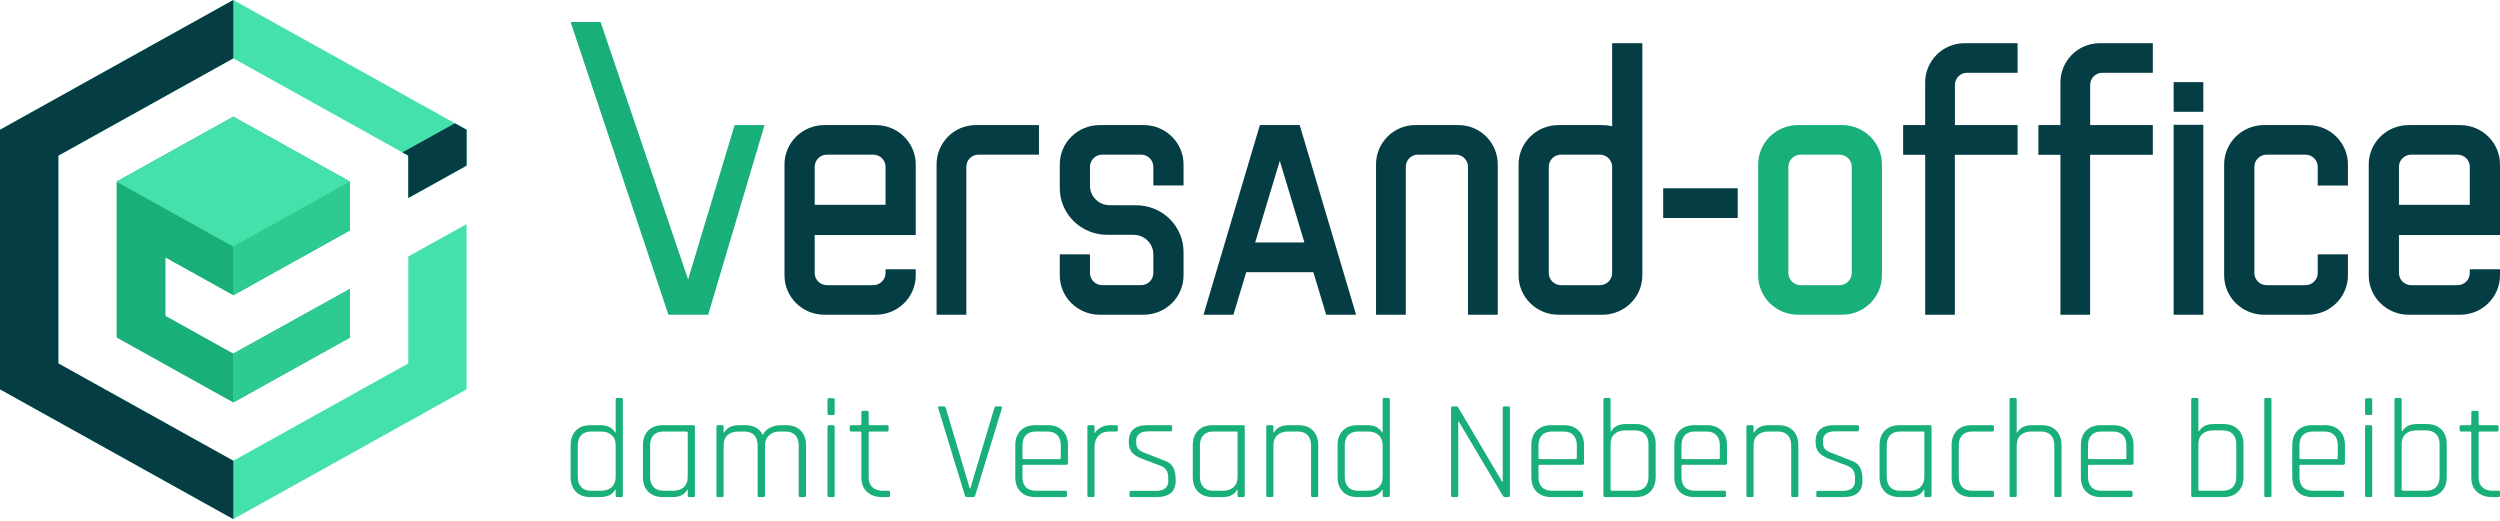 <svg width="240" height="50" viewBox="0 0 240 50" fill="none" xmlns="http://www.w3.org/2000/svg">
<path d="M57.603 47.721H56.68C56.092 47.721 55.628 47.55 55.288 47.207C54.948 46.864 54.778 46.394 54.778 45.798V42.738C54.778 42.142 54.948 41.673 55.288 41.33C55.628 40.987 56.092 40.816 56.68 40.816H57.603C58.31 40.816 58.793 41.05 59.05 41.52H59.105V38.365C59.105 38.256 59.151 38.202 59.243 38.202H59.643C59.744 38.202 59.794 38.256 59.794 38.365V47.559C59.794 47.667 59.744 47.721 59.643 47.721H59.243C59.151 47.721 59.105 47.667 59.105 47.559V47.017H59.05C58.793 47.486 58.31 47.721 57.603 47.721ZM59.105 45.785V42.752C59.105 42.328 58.977 42.002 58.719 41.777C58.471 41.542 58.127 41.425 57.686 41.425H56.762C56.34 41.425 56.018 41.542 55.798 41.777C55.577 42.012 55.467 42.341 55.467 42.765V45.771C55.467 46.196 55.577 46.525 55.798 46.76C56.018 46.994 56.34 47.112 56.762 47.112H57.686C58.127 47.112 58.471 46.999 58.719 46.773C58.977 46.539 59.105 46.209 59.105 45.785Z" fill="#18AF79"/>
<path d="M64.534 47.721H63.652C63.054 47.721 62.581 47.55 62.232 47.207C61.892 46.864 61.722 46.394 61.722 45.798V42.738C61.722 42.142 61.892 41.673 62.232 41.33C62.581 40.987 63.054 40.816 63.652 40.816H66.573C66.665 40.816 66.711 40.87 66.711 40.978V47.559C66.711 47.667 66.665 47.721 66.573 47.721H66.174C66.073 47.721 66.022 47.667 66.022 47.559V47.017H65.967C65.728 47.486 65.25 47.721 64.534 47.721ZM66.022 45.785V41.547C66.022 41.465 65.976 41.425 65.884 41.425H63.707C63.284 41.425 62.963 41.542 62.742 41.777C62.522 42.012 62.411 42.341 62.411 42.765V45.771C62.411 46.196 62.522 46.525 62.742 46.76C62.963 46.994 63.284 47.112 63.707 47.112H64.603C65.043 47.112 65.388 46.999 65.636 46.773C65.893 46.539 66.022 46.209 66.022 45.785Z" fill="#18AF79"/>
<path d="M69.315 47.721H68.915C68.823 47.721 68.778 47.667 68.778 47.559V40.978C68.778 40.87 68.823 40.816 68.915 40.816H69.315C69.416 40.816 69.467 40.87 69.467 40.978V41.52H69.522C69.788 41.05 70.275 40.816 70.983 40.816H71.548C72.356 40.816 72.916 41.131 73.229 41.763C73.367 41.447 73.601 41.213 73.932 41.059C74.263 40.897 74.602 40.816 74.952 40.816H75.462C76.059 40.816 76.527 40.987 76.867 41.33C77.207 41.673 77.377 42.142 77.377 42.738V47.559C77.377 47.667 77.326 47.721 77.225 47.721H76.826C76.725 47.721 76.674 47.667 76.674 47.559V42.765C76.674 42.332 76.564 42.002 76.344 41.777C76.123 41.542 75.801 41.425 75.379 41.425H74.869C74.428 41.425 74.079 41.551 73.822 41.804C73.564 42.048 73.436 42.382 73.436 42.806V47.559C73.436 47.667 73.385 47.721 73.284 47.721H72.884C72.783 47.721 72.733 47.667 72.733 47.559V42.765C72.733 42.332 72.623 42.002 72.402 41.777C72.182 41.542 71.86 41.425 71.437 41.425H70.886C70.445 41.425 70.096 41.542 69.839 41.777C69.591 42.002 69.467 42.328 69.467 42.752V47.559C69.467 47.667 69.416 47.721 69.315 47.721Z" fill="#18AF79"/>
<path d="M79.438 39.678V38.378C79.438 38.279 79.484 38.229 79.576 38.229H79.989C80.081 38.229 80.127 38.279 80.127 38.378V39.678C80.127 39.786 80.081 39.841 79.989 39.841H79.576C79.484 39.841 79.438 39.786 79.438 39.678ZM79.438 47.559V40.978C79.438 40.87 79.484 40.816 79.576 40.816H79.976C80.077 40.816 80.127 40.87 80.127 40.978V47.559C80.127 47.667 80.081 47.721 79.989 47.721H79.576C79.484 47.721 79.438 47.667 79.438 47.559Z" fill="#18AF79"/>
<path d="M82.566 41.425H81.725C81.624 41.425 81.574 41.38 81.574 41.289V40.965C81.574 40.865 81.624 40.816 81.725 40.816H82.566C82.649 40.816 82.69 40.775 82.69 40.694V39.597C82.69 39.489 82.74 39.434 82.841 39.434H83.241C83.342 39.434 83.393 39.489 83.393 39.597V40.694C83.393 40.775 83.434 40.816 83.517 40.816H85.157C85.258 40.816 85.308 40.865 85.308 40.965V41.289C85.308 41.38 85.258 41.425 85.157 41.425H83.517C83.434 41.425 83.393 41.465 83.393 41.547V45.812C83.393 46.227 83.512 46.548 83.751 46.773C83.99 46.999 84.325 47.112 84.757 47.112H85.295C85.396 47.112 85.446 47.161 85.446 47.261V47.572C85.446 47.672 85.396 47.721 85.295 47.721H84.702C84.096 47.721 83.609 47.554 83.241 47.22C82.874 46.886 82.69 46.426 82.69 45.839V41.547C82.69 41.465 82.649 41.425 82.566 41.425Z" fill="#18AF79"/>
<path d="M93.443 47.721H92.809C92.717 47.721 92.658 47.667 92.63 47.559L90.067 39.177C90.03 39.069 90.071 39.015 90.191 39.015H90.618C90.71 39.015 90.77 39.069 90.797 39.177L93.099 46.882H93.154L95.455 39.177C95.483 39.069 95.542 39.015 95.634 39.015H96.061C96.172 39.015 96.213 39.069 96.186 39.177L93.622 47.559C93.595 47.667 93.535 47.721 93.443 47.721Z" fill="#18AF79"/>
<path d="M102.277 47.721H99.397C98.799 47.721 98.326 47.55 97.977 47.207C97.637 46.864 97.467 46.394 97.467 45.798V42.738C97.467 42.142 97.637 41.673 97.977 41.33C98.326 40.987 98.799 40.816 99.397 40.816H100.582C101.179 40.816 101.652 40.987 102.001 41.33C102.35 41.673 102.525 42.142 102.525 42.738V44.458C102.525 44.566 102.47 44.62 102.36 44.62H98.28C98.198 44.62 98.156 44.661 98.156 44.742V45.785C98.156 46.209 98.266 46.539 98.487 46.773C98.707 46.999 99.029 47.112 99.452 47.112H102.277C102.378 47.112 102.428 47.161 102.428 47.261V47.572C102.428 47.672 102.378 47.721 102.277 47.721ZM98.28 44.079H101.712C101.794 44.079 101.836 44.038 101.836 43.957V42.752C101.836 42.328 101.726 42.002 101.505 41.777C101.285 41.542 100.963 41.425 100.54 41.425H99.452C99.029 41.425 98.707 41.542 98.487 41.777C98.266 42.002 98.156 42.328 98.156 42.752V43.957C98.156 44.038 98.198 44.079 98.28 44.079Z" fill="#18AF79"/>
<path d="M104.925 47.721H104.526C104.434 47.721 104.388 47.667 104.388 47.559V40.978C104.388 40.87 104.434 40.816 104.526 40.816H104.925C105.026 40.816 105.077 40.87 105.077 40.978V41.547H105.132C105.233 41.357 105.412 41.19 105.67 41.046C105.927 40.892 106.244 40.816 106.62 40.816H107.158C107.259 40.816 107.31 40.865 107.31 40.965V41.289C107.31 41.389 107.259 41.434 107.158 41.425H106.51C106.06 41.425 105.706 41.56 105.449 41.831C105.201 42.102 105.077 42.467 105.077 42.928V47.559C105.077 47.667 105.026 47.721 104.925 47.721Z" fill="#18AF79"/>
<path d="M110.982 47.721H108.584C108.483 47.721 108.432 47.672 108.432 47.572V47.261C108.432 47.17 108.483 47.125 108.584 47.125H110.913C111.74 47.125 112.153 46.809 112.153 46.178V45.852C112.153 45.266 111.896 44.882 111.382 44.702L109.659 44.052C109.19 43.871 108.855 43.659 108.653 43.415C108.46 43.172 108.363 42.833 108.363 42.4C108.363 41.344 108.956 40.816 110.141 40.816H112.374C112.475 40.816 112.525 40.865 112.525 40.965V41.276C112.525 41.366 112.475 41.411 112.374 41.411H110.21C109.833 41.411 109.549 41.492 109.356 41.655C109.172 41.818 109.08 42.007 109.08 42.224V42.535C109.08 42.788 109.149 42.986 109.287 43.131C109.434 43.275 109.654 43.397 109.948 43.496L111.671 44.173C112.149 44.327 112.466 44.557 112.622 44.864C112.787 45.162 112.87 45.582 112.87 46.123C112.87 46.665 112.714 47.067 112.401 47.328C112.098 47.59 111.625 47.721 110.982 47.721Z" fill="#18AF79"/>
<path d="M117.317 47.721H116.435C115.837 47.721 115.364 47.55 115.015 47.207C114.675 46.864 114.505 46.394 114.505 45.798V42.738C114.505 42.142 114.675 41.673 115.015 41.33C115.364 40.987 115.837 40.816 116.435 40.816H119.356C119.448 40.816 119.494 40.87 119.494 40.978V47.559C119.494 47.667 119.448 47.721 119.356 47.721H118.957C118.856 47.721 118.805 47.667 118.805 47.559V47.017H118.75C118.511 47.486 118.033 47.721 117.317 47.721ZM118.805 45.785V41.547C118.805 41.465 118.759 41.425 118.667 41.425H116.49C116.067 41.425 115.746 41.542 115.525 41.777C115.305 42.012 115.194 42.341 115.194 42.765V45.771C115.194 46.196 115.305 46.525 115.525 46.76C115.746 46.994 116.067 47.112 116.49 47.112H117.386C117.827 47.112 118.171 46.999 118.419 46.773C118.676 46.539 118.805 46.209 118.805 45.785Z" fill="#18AF79"/>
<path d="M122.098 47.721H121.698C121.607 47.721 121.561 47.667 121.561 47.559V40.978C121.561 40.87 121.607 40.816 121.698 40.816H122.098C122.199 40.816 122.25 40.87 122.25 40.978V41.52H122.305C122.562 41.05 123.04 40.816 123.738 40.816H124.648C125.236 40.816 125.7 40.987 126.039 41.33C126.379 41.673 126.549 42.142 126.549 42.738V47.559C126.549 47.667 126.503 47.721 126.412 47.721H126.012C125.911 47.721 125.86 47.667 125.86 47.559V42.765C125.86 42.341 125.75 42.012 125.53 41.777C125.309 41.542 124.988 41.425 124.565 41.425H123.669C123.228 41.425 122.879 41.542 122.622 41.777C122.374 42.002 122.25 42.328 122.25 42.752V47.559C122.25 47.667 122.199 47.721 122.098 47.721Z" fill="#18AF79"/>
<path d="M131.233 47.721H130.309C129.721 47.721 129.257 47.55 128.917 47.207C128.578 46.864 128.408 46.394 128.408 45.798V42.738C128.408 42.142 128.578 41.673 128.917 41.33C129.257 40.987 129.721 40.816 130.309 40.816H131.233C131.94 40.816 132.422 41.05 132.68 41.52H132.735V38.365C132.735 38.256 132.781 38.202 132.873 38.202H133.272C133.373 38.202 133.424 38.256 133.424 38.365V47.559C133.424 47.667 133.373 47.721 133.272 47.721H132.873C132.781 47.721 132.735 47.667 132.735 47.559V47.017H132.68C132.422 47.486 131.94 47.721 131.233 47.721ZM132.735 45.785V42.752C132.735 42.328 132.606 42.002 132.349 41.777C132.101 41.542 131.756 41.425 131.315 41.425H130.392C129.969 41.425 129.648 41.542 129.427 41.777C129.207 42.012 129.097 42.341 129.097 42.765V45.771C129.097 46.196 129.207 46.525 129.427 46.76C129.648 46.994 129.969 47.112 130.392 47.112H131.315C131.756 47.112 132.101 46.999 132.349 46.773C132.606 46.539 132.735 46.209 132.735 45.785Z" fill="#18AF79"/>
<path d="M139.839 47.721H139.44C139.348 47.721 139.302 47.667 139.302 47.559V39.177C139.302 39.069 139.348 39.015 139.44 39.015H139.812C139.894 39.015 139.949 39.042 139.977 39.096L144.208 46.245H144.263V39.177C144.263 39.069 144.313 39.015 144.415 39.015H144.8C144.901 39.015 144.952 39.069 144.952 39.177V47.559C144.952 47.667 144.901 47.721 144.8 47.721H144.483C144.401 47.721 144.327 47.672 144.263 47.572L140.046 40.477H139.991V47.559C139.991 47.667 139.94 47.721 139.839 47.721Z" fill="#18AF79"/>
<path d="M151.816 47.721H148.936C148.339 47.721 147.866 47.55 147.517 47.207C147.177 46.864 147.007 46.394 147.007 45.798V42.738C147.007 42.142 147.177 41.673 147.517 41.33C147.866 40.987 148.339 40.816 148.936 40.816H150.121C150.719 40.816 151.192 40.987 151.541 41.33C151.89 41.673 152.064 42.142 152.064 42.738V44.458C152.064 44.566 152.009 44.62 151.899 44.62H147.82C147.737 44.62 147.696 44.661 147.696 44.742V45.785C147.696 46.209 147.806 46.539 148.027 46.773C148.247 46.999 148.569 47.112 148.991 47.112H151.816C151.917 47.112 151.968 47.161 151.968 47.261V47.572C151.968 47.672 151.917 47.721 151.816 47.721ZM147.82 44.079H151.251C151.334 44.079 151.375 44.038 151.375 43.957V42.752C151.375 42.328 151.265 42.002 151.045 41.777C150.824 41.542 150.503 41.425 150.08 41.425H148.991C148.569 41.425 148.247 41.542 148.027 41.777C147.806 42.002 147.696 42.328 147.696 42.752V43.957C147.696 44.038 147.737 44.079 147.82 44.079Z" fill="#18AF79"/>
<path d="M154.754 47.112H156.946C157.368 47.112 157.69 46.999 157.91 46.773C158.14 46.539 158.255 46.205 158.255 45.771V42.644C158.255 42.219 158.14 41.894 157.91 41.669C157.69 41.434 157.368 41.316 156.946 41.316H156.036C155.595 41.316 155.246 41.434 154.989 41.669C154.741 41.894 154.617 42.219 154.617 42.644V46.99C154.617 47.071 154.663 47.112 154.754 47.112ZM153.928 47.559V38.365C153.928 38.256 153.973 38.202 154.065 38.202H154.465C154.566 38.202 154.617 38.256 154.617 38.365V41.411H154.672C154.929 40.942 155.407 40.707 156.105 40.707H157.014C157.612 40.707 158.08 40.879 158.42 41.222C158.769 41.565 158.944 42.03 158.944 42.616V45.798C158.944 46.394 158.769 46.864 158.42 47.207C158.08 47.55 157.612 47.721 157.014 47.721H154.065C153.973 47.721 153.928 47.667 153.928 47.559Z" fill="#18AF79"/>
<path d="M165.544 47.721H162.663C162.066 47.721 161.593 47.55 161.244 47.207C160.904 46.864 160.734 46.394 160.734 45.798V42.738C160.734 42.142 160.904 41.673 161.244 41.33C161.593 40.987 162.066 40.816 162.663 40.816H163.849C164.446 40.816 164.919 40.987 165.268 41.33C165.617 41.673 165.792 42.142 165.792 42.738V44.458C165.792 44.566 165.737 44.62 165.626 44.62H161.547C161.465 44.62 161.423 44.661 161.423 44.742V45.785C161.423 46.209 161.533 46.539 161.754 46.773C161.974 46.999 162.296 47.112 162.719 47.112H165.544C165.645 47.112 165.695 47.161 165.695 47.261V47.572C165.695 47.672 165.645 47.721 165.544 47.721ZM161.547 44.079H164.979C165.061 44.079 165.103 44.038 165.103 43.957V42.752C165.103 42.328 164.992 42.002 164.772 41.777C164.551 41.542 164.23 41.425 163.807 41.425H162.719C162.296 41.425 161.974 41.542 161.754 41.777C161.533 42.002 161.423 42.328 161.423 42.752V43.957C161.423 44.038 161.465 44.079 161.547 44.079Z" fill="#18AF79"/>
<path d="M168.192 47.721H167.793C167.701 47.721 167.655 47.667 167.655 47.559V40.978C167.655 40.87 167.701 40.816 167.793 40.816H168.192C168.293 40.816 168.344 40.87 168.344 40.978V41.52H168.399C168.656 41.05 169.134 40.816 169.832 40.816H170.742C171.33 40.816 171.794 40.987 172.134 41.33C172.474 41.673 172.644 42.142 172.644 42.738V47.559C172.644 47.667 172.598 47.721 172.506 47.721H172.106C172.005 47.721 171.955 47.667 171.955 47.559V42.765C171.955 42.341 171.844 42.012 171.624 41.777C171.403 41.542 171.082 41.425 170.659 41.425H169.763C169.322 41.425 168.973 41.542 168.716 41.777C168.468 42.002 168.344 42.328 168.344 42.752V47.559C168.344 47.667 168.293 47.721 168.192 47.721Z" fill="#18AF79"/>
<path d="M176.914 47.721H174.516C174.415 47.721 174.364 47.672 174.364 47.572V47.261C174.364 47.17 174.415 47.125 174.516 47.125H176.845C177.672 47.125 178.085 46.809 178.085 46.178V45.852C178.085 45.266 177.828 44.882 177.313 44.702L175.591 44.052C175.122 43.871 174.787 43.659 174.585 43.415C174.392 43.172 174.295 42.833 174.295 42.4C174.295 41.344 174.888 40.816 176.073 40.816H178.305C178.406 40.816 178.457 40.865 178.457 40.965V41.276C178.457 41.366 178.406 41.411 178.305 41.411H176.142C175.765 41.411 175.48 41.492 175.287 41.655C175.104 41.818 175.012 42.007 175.012 42.224V42.535C175.012 42.788 175.081 42.986 175.218 43.131C175.365 43.275 175.586 43.397 175.88 43.496L177.603 44.173C178.08 44.327 178.397 44.557 178.553 44.864C178.719 45.162 178.802 45.582 178.802 46.123C178.802 46.665 178.645 47.067 178.333 47.328C178.03 47.59 177.557 47.721 176.914 47.721Z" fill="#18AF79"/>
<path d="M183.248 47.721H182.366C181.769 47.721 181.296 47.55 180.947 47.207C180.607 46.864 180.437 46.394 180.437 45.798V42.738C180.437 42.142 180.607 41.673 180.947 41.33C181.296 40.987 181.769 40.816 182.366 40.816H185.288C185.38 40.816 185.426 40.87 185.426 40.978V47.559C185.426 47.667 185.38 47.721 185.288 47.721H184.888C184.787 47.721 184.737 47.667 184.737 47.559V47.017H184.681C184.443 47.486 183.965 47.721 183.248 47.721ZM184.737 45.785V41.547C184.737 41.465 184.691 41.425 184.599 41.425H182.421C181.999 41.425 181.677 41.542 181.457 41.777C181.236 42.012 181.126 42.341 181.126 42.765V45.771C181.126 46.196 181.236 46.525 181.457 46.76C181.677 46.994 181.999 47.112 182.421 47.112H183.317C183.758 47.112 184.103 46.999 184.351 46.773C184.608 46.539 184.737 46.209 184.737 45.785Z" fill="#18AF79"/>
<path d="M191.42 47.261V47.572C191.42 47.672 191.369 47.721 191.268 47.721H189.284C188.687 47.721 188.213 47.55 187.864 47.207C187.524 46.864 187.354 46.394 187.354 45.798V42.738C187.354 42.142 187.524 41.673 187.864 41.33C188.213 40.987 188.687 40.816 189.284 40.816H191.268C191.369 40.816 191.42 40.865 191.42 40.965V41.289C191.42 41.38 191.369 41.425 191.268 41.425H189.339C188.916 41.425 188.595 41.542 188.374 41.777C188.154 42.012 188.043 42.341 188.043 42.765V45.771C188.043 46.196 188.154 46.525 188.374 46.76C188.595 46.994 188.916 47.112 189.339 47.112H191.268C191.369 47.112 191.42 47.161 191.42 47.261Z" fill="#18AF79"/>
<path d="M193.453 47.721H193.054C192.962 47.721 192.916 47.667 192.916 47.559V38.365C192.916 38.256 192.962 38.202 193.054 38.202H193.453C193.554 38.202 193.605 38.256 193.605 38.365V41.52H193.66C193.917 41.05 194.395 40.816 195.093 40.816H196.003C196.591 40.816 197.055 40.987 197.395 41.33C197.735 41.673 197.905 42.142 197.905 42.738V47.559C197.905 47.667 197.859 47.721 197.767 47.721H197.367C197.266 47.721 197.216 47.667 197.216 47.559V42.765C197.216 42.341 197.105 42.012 196.885 41.777C196.664 41.542 196.343 41.425 195.92 41.425H195.024C194.583 41.425 194.234 41.542 193.977 41.777C193.729 42.002 193.605 42.328 193.605 42.752V47.559C193.605 47.667 193.554 47.721 193.453 47.721Z" fill="#18AF79"/>
<path d="M204.572 47.721H201.692C201.095 47.721 200.622 47.55 200.273 47.207C199.933 46.864 199.763 46.394 199.763 45.798V42.738C199.763 42.142 199.933 41.673 200.273 41.33C200.622 40.987 201.095 40.816 201.692 40.816H202.877C203.475 40.816 203.948 40.987 204.297 41.33C204.646 41.673 204.821 42.142 204.821 42.738V44.458C204.821 44.566 204.765 44.62 204.655 44.62H200.576C200.493 44.62 200.452 44.661 200.452 44.742V45.785C200.452 46.209 200.562 46.539 200.783 46.773C201.003 46.999 201.325 47.112 201.747 47.112H204.572C204.674 47.112 204.724 47.161 204.724 47.261V47.572C204.724 47.672 204.674 47.721 204.572 47.721ZM200.576 44.079H204.007C204.09 44.079 204.131 44.038 204.131 43.957V42.752C204.131 42.328 204.021 42.002 203.801 41.777C203.58 41.542 203.259 41.425 202.836 41.425H201.747C201.325 41.425 201.003 41.542 200.783 41.777C200.562 42.002 200.452 42.328 200.452 42.752V43.957C200.452 44.038 200.493 44.079 200.576 44.079Z" fill="#18AF79"/>
<path d="M211.185 47.112H213.376C213.798 47.112 214.12 46.999 214.34 46.773C214.57 46.539 214.685 46.205 214.685 45.771V42.644C214.685 42.219 214.57 41.894 214.34 41.669C214.12 41.434 213.798 41.316 213.376 41.316H212.466C212.025 41.316 211.676 41.434 211.419 41.669C211.171 41.894 211.047 42.219 211.047 42.644V46.99C211.047 47.071 211.093 47.112 211.185 47.112ZM210.358 47.559V38.365C210.358 38.256 210.404 38.202 210.495 38.202H210.895C210.996 38.202 211.047 38.256 211.047 38.365V41.411H211.102C211.359 40.942 211.837 40.707 212.535 40.707H213.445C214.042 40.707 214.51 40.879 214.85 41.222C215.199 41.565 215.374 42.03 215.374 42.616V45.798C215.374 46.394 215.199 46.864 214.85 47.207C214.51 47.55 214.042 47.721 213.445 47.721H210.495C210.404 47.721 210.358 47.667 210.358 47.559Z" fill="#18AF79"/>
<path d="M217.908 47.721H217.509C217.417 47.721 217.371 47.667 217.371 47.559V38.365C217.371 38.256 217.417 38.202 217.509 38.202H217.908C218.01 38.202 218.06 38.256 218.06 38.365V47.559C218.06 47.667 218.01 47.721 217.908 47.721Z" fill="#18AF79"/>
<path d="M224.867 47.721H221.987C221.39 47.721 220.917 47.55 220.568 47.207C220.228 46.864 220.058 46.394 220.058 45.798V42.738C220.058 42.142 220.228 41.673 220.568 41.33C220.917 40.987 221.39 40.816 221.987 40.816H223.172C223.77 40.816 224.243 40.987 224.592 41.33C224.941 41.673 225.115 42.142 225.115 42.738V44.458C225.115 44.566 225.06 44.62 224.95 44.62H220.871C220.788 44.62 220.747 44.661 220.747 44.742V45.785C220.747 46.209 220.857 46.539 221.078 46.773C221.298 46.999 221.62 47.112 222.042 47.112H224.867C224.968 47.112 225.019 47.161 225.019 47.261V47.572C225.019 47.672 224.968 47.721 224.867 47.721ZM220.871 44.079H224.302C224.385 44.079 224.426 44.038 224.426 43.957V42.752C224.426 42.328 224.316 42.002 224.096 41.777C223.875 41.542 223.554 41.425 223.131 41.425H222.042C221.62 41.425 221.298 41.542 221.078 41.777C220.857 42.002 220.747 42.328 220.747 42.752V43.957C220.747 44.038 220.788 44.079 220.871 44.079Z" fill="#18AF79"/>
<path d="M227.047 39.678V38.378C227.047 38.279 227.093 38.229 227.185 38.229H227.599C227.691 38.229 227.736 38.279 227.736 38.378V39.678C227.736 39.786 227.691 39.841 227.599 39.841H227.185C227.093 39.841 227.047 39.786 227.047 39.678ZM227.047 47.559V40.978C227.047 40.87 227.093 40.816 227.185 40.816H227.585C227.686 40.816 227.736 40.87 227.736 40.978V47.559C227.736 47.667 227.691 47.721 227.599 47.721H227.185C227.093 47.721 227.047 47.667 227.047 47.559Z" fill="#18AF79"/>
<path d="M230.699 47.112H232.89C233.313 47.112 233.634 46.999 233.855 46.773C234.084 46.539 234.199 46.205 234.199 45.771V42.644C234.199 42.219 234.084 41.894 233.855 41.669C233.634 41.434 233.313 41.316 232.89 41.316H231.981C231.54 41.316 231.19 41.434 230.933 41.669C230.685 41.894 230.561 42.219 230.561 42.644V46.99C230.561 47.071 230.607 47.112 230.699 47.112ZM229.872 47.559V38.365C229.872 38.256 229.918 38.202 230.01 38.202H230.409C230.511 38.202 230.561 38.256 230.561 38.365V41.411H230.616C230.873 40.942 231.351 40.707 232.049 40.707H232.959C233.556 40.707 234.025 40.879 234.365 41.222C234.714 41.565 234.888 42.03 234.888 42.616V45.798C234.888 46.394 234.714 46.864 234.365 47.207C234.025 47.55 233.556 47.721 232.959 47.721H230.01C229.918 47.721 229.872 47.667 229.872 47.559Z" fill="#18AF79"/>
<path d="M237.12 41.425H236.279C236.178 41.425 236.127 41.38 236.127 41.289V40.965C236.127 40.865 236.178 40.816 236.279 40.816H237.12C237.202 40.816 237.244 40.775 237.244 40.694V39.597C237.244 39.489 237.294 39.434 237.395 39.434H237.795C237.896 39.434 237.946 39.489 237.946 39.597V40.694C237.946 40.775 237.988 40.816 238.071 40.816H239.71C239.812 40.816 239.862 40.865 239.862 40.965V41.289C239.862 41.38 239.812 41.425 239.71 41.425H238.071C237.988 41.425 237.946 41.465 237.946 41.547V45.812C237.946 46.227 238.066 46.548 238.305 46.773C238.544 46.999 238.879 47.112 239.311 47.112H239.848C239.949 47.112 240 47.161 240 47.261V47.572C240 47.672 239.949 47.721 239.848 47.721H239.256C238.649 47.721 238.162 47.554 237.795 47.22C237.427 46.886 237.244 46.426 237.244 45.839V41.547C237.244 41.465 237.202 41.425 237.12 41.425Z" fill="#18AF79"/>
<path fill-rule="evenodd" clip-rule="evenodd" d="M64.167 30.213L54.778 2.112H57.655L66.058 26.829L70.525 12.007H73.396L67.983 30.213H64.167Z" fill="#18AF79"/>
<path fill-rule="evenodd" clip-rule="evenodd" d="M168.784 15.787C168.784 13.697 170.501 12.008 172.612 12.008H176.84C178.951 12.008 180.667 13.697 180.667 15.787V26.436C180.667 28.526 178.951 30.215 176.84 30.215H172.612C170.501 30.215 168.784 28.526 168.784 26.436V15.787ZM171.684 16.012C171.684 15.372 172.211 14.847 172.869 14.847H176.583C177.238 14.847 177.767 15.372 177.767 16.012V26.212C177.767 26.852 177.238 27.377 176.583 27.377H172.869C172.211 27.377 171.684 26.852 171.684 26.212V16.012Z" fill="#18AF79"/>
<path fill-rule="evenodd" clip-rule="evenodd" d="M75.311 15.787C75.311 13.696 77.027 12.008 79.138 12.008H84.084C86.195 12.008 87.911 13.696 87.911 15.787V22.561H78.211V26.211C78.211 26.851 78.737 27.376 79.395 27.376H83.827C84.482 27.376 85.011 26.851 85.011 26.211V25.85H87.911V26.436C87.911 28.526 86.195 30.214 84.084 30.214H79.138C77.027 30.214 75.311 28.526 75.311 26.436V15.787ZM78.211 16.011C78.211 15.371 78.737 14.846 79.395 14.846H83.827C84.482 14.846 85.011 15.371 85.011 16.011V19.661H78.211V16.011Z" fill="#053D45"/>
<path fill-rule="evenodd" clip-rule="evenodd" d="M227.399 15.787C227.399 13.696 229.116 12.008 231.227 12.008H236.173C238.284 12.008 240 13.696 240 15.787V22.561H230.299V26.211C230.299 26.851 230.826 27.376 231.484 27.376H235.916C236.571 27.376 237.1 26.851 237.1 26.211V25.85H240V26.436C240 28.526 238.284 30.214 236.173 30.214H231.227C229.116 30.214 227.399 28.526 227.399 26.436V15.787ZM230.299 16.011C230.299 15.371 230.826 14.846 231.484 14.846H235.916C236.571 14.846 237.1 15.371 237.1 16.011V19.661H230.299V16.011Z" fill="#053D45"/>
<path fill-rule="evenodd" clip-rule="evenodd" d="M92.768 30.213V16.01C92.768 15.366 93.288 14.845 93.928 14.845H99.74V12.007H93.675C91.595 12.007 89.91 13.7 89.91 15.786V30.213H92.768Z" fill="#053D45"/>
<path d="M105.823 14.845H109.536C110.106 14.845 110.58 15.242 110.695 15.765C110.712 15.845 110.721 15.926 110.721 16.01V17.807H113.621V15.786C113.621 13.696 111.904 12.007 109.794 12.007H105.565C103.455 12.007 101.738 13.696 101.738 15.786V18.055C101.738 20.535 103.776 22.54 106.281 22.54L108.821 22.544C109.873 22.544 110.721 23.385 110.721 24.416V26.21C110.721 26.85 110.194 27.375 109.536 27.375H105.823C105.167 27.375 104.638 26.85 104.638 26.21V24.413H101.738V26.434C101.738 28.525 103.455 30.213 105.565 30.213H109.794C111.904 30.213 113.621 28.525 113.621 26.434V24.191C113.621 21.711 111.583 19.706 109.078 19.706L106.539 19.701H106.538C105.486 19.701 104.638 18.86 104.638 17.83V16.01C104.638 15.37 105.165 14.845 105.823 14.845Z" fill="#053D45"/>
<path fill-rule="evenodd" clip-rule="evenodd" d="M115.536 30.214L120.949 12.008H124.771L130.184 30.214H127.313L126.081 26.128H119.638L118.407 30.214H115.536ZM120.497 23.277L122.86 15.439L125.222 23.277H120.497Z" fill="#053D45"/>
<path fill-rule="evenodd" clip-rule="evenodd" d="M143.785 30.213V15.786C143.785 13.7 142.1 12.007 140.019 12.007H135.864C133.783 12.007 132.099 13.7 132.099 15.786V30.213H134.957V16.01C134.957 15.366 135.476 14.845 136.117 14.845H139.767C140.404 14.845 140.926 15.366 140.926 16.01V30.213H143.785Z" fill="#053D45"/>
<path fill-rule="evenodd" clip-rule="evenodd" d="M154.766 12.119V4.149H157.665V26.435C157.665 28.525 155.949 30.214 153.838 30.214H149.61C147.499 30.214 145.783 28.525 145.783 26.435V15.787C145.783 13.696 147.499 12.008 149.61 12.008H153.838C154.158 12.008 154.469 12.046 154.766 12.119ZM148.683 16.011C148.683 15.371 149.209 14.846 149.867 14.846H153.581C154.237 14.846 154.766 15.371 154.766 16.011V26.211C154.766 26.851 154.237 27.376 153.581 27.376H149.867C149.209 27.376 148.683 26.851 148.683 26.211V16.011Z" fill="#053D45"/>
<path fill-rule="evenodd" clip-rule="evenodd" d="M159.665 20.926H166.821V18.075H159.665V20.926Z" fill="#053D45"/>
<path fill-rule="evenodd" clip-rule="evenodd" d="M193.687 4.149H188.58C186.499 4.149 184.815 5.842 184.815 7.928V12.008H182.701V14.858H184.817V30.214H187.667V14.858H193.687V12.008H187.673V8.153C187.673 7.508 188.192 6.987 188.833 6.987H193.687V4.149Z" fill="#053D45"/>
<path fill-rule="evenodd" clip-rule="evenodd" d="M206.671 4.149H201.564C199.483 4.149 197.799 5.842 197.799 7.928V12.008H195.686V14.858H197.801V30.214H200.651V14.858H206.672V12.008H200.657V8.153C200.657 7.508 201.177 6.987 201.817 6.987H206.671V4.149Z" fill="#053D45"/>
<path fill-rule="evenodd" clip-rule="evenodd" d="M208.671 7.884V10.732H211.52V7.884H208.671Z" fill="#053D45"/>
<path fill-rule="evenodd" clip-rule="evenodd" d="M208.669 11.984L208.67 30.214H211.52L211.52 11.984H208.669Z" fill="#053D45"/>
<path fill-rule="evenodd" clip-rule="evenodd" d="M217.345 12.008C215.235 12.008 213.518 13.696 213.518 15.787V26.435C213.518 28.525 215.235 30.214 217.345 30.214H221.574C223.685 30.214 225.401 28.525 225.401 26.435V24.414H222.501V26.211C222.501 26.851 221.972 27.376 221.317 27.376H217.603C216.945 27.376 216.418 26.851 216.418 26.211V16.011C216.418 15.371 216.945 14.846 217.603 14.846H221.317C221.972 14.846 222.501 15.371 222.501 16.011V17.808H225.401V15.787C225.401 13.696 223.685 12.008 221.574 12.008H217.345Z" fill="#053D45"/>
<path d="M0 12.458L22.396 0L44.793 12.458V15.898L39.194 19.01V14.943L22.396 5.599L5.599 14.943V34.889L22.396 44.233L39.194 34.889L39.194 24.617L44.793 21.518V37.374L22.396 49.832L0 37.374V12.458Z" fill="#45E1AA"/>
<path d="M33.595 17.429L22.396 23.659L22.396 28.347L33.595 22.116L33.595 17.429Z" fill="#18AF79"/>
<path d="M22.396 11.199L11.198 17.429L22.396 23.659L33.595 17.429L22.396 11.199Z" fill="#18AF79"/>
<path d="M33.595 32.404V27.733L22.396 33.946L22.396 38.635L33.595 32.404Z" fill="#18AF79"/>
<path d="M22.396 23.659L11.198 17.429V32.404L22.396 38.635L22.396 33.946L15.885 30.323V24.724L22.396 28.347L22.396 23.659Z" fill="#18AF79"/>
<path d="M33.595 17.428L22.396 23.659L22.396 28.346L33.595 22.116L33.595 17.428Z" fill="#2DCB92"/>
<path d="M33.595 32.404V27.732L22.396 33.945L22.396 38.634L33.595 32.404Z" fill="#2DCB92"/>
<path d="M22.396 11.199L11.198 17.429L22.396 23.659L33.595 17.429L22.396 11.199Z" fill="#45E1AA"/>
<path d="M0 12.458L22.396 0V5.599L5.599 14.943V34.889L22.396 44.233V49.832L0 37.374V12.458Z" fill="#053D45"/>
<path d="M39.194 14.943V19.01L44.793 15.898V12.458L43.67 11.833L38.633 14.63L39.194 14.943Z" fill="#053D45"/>
</svg>
